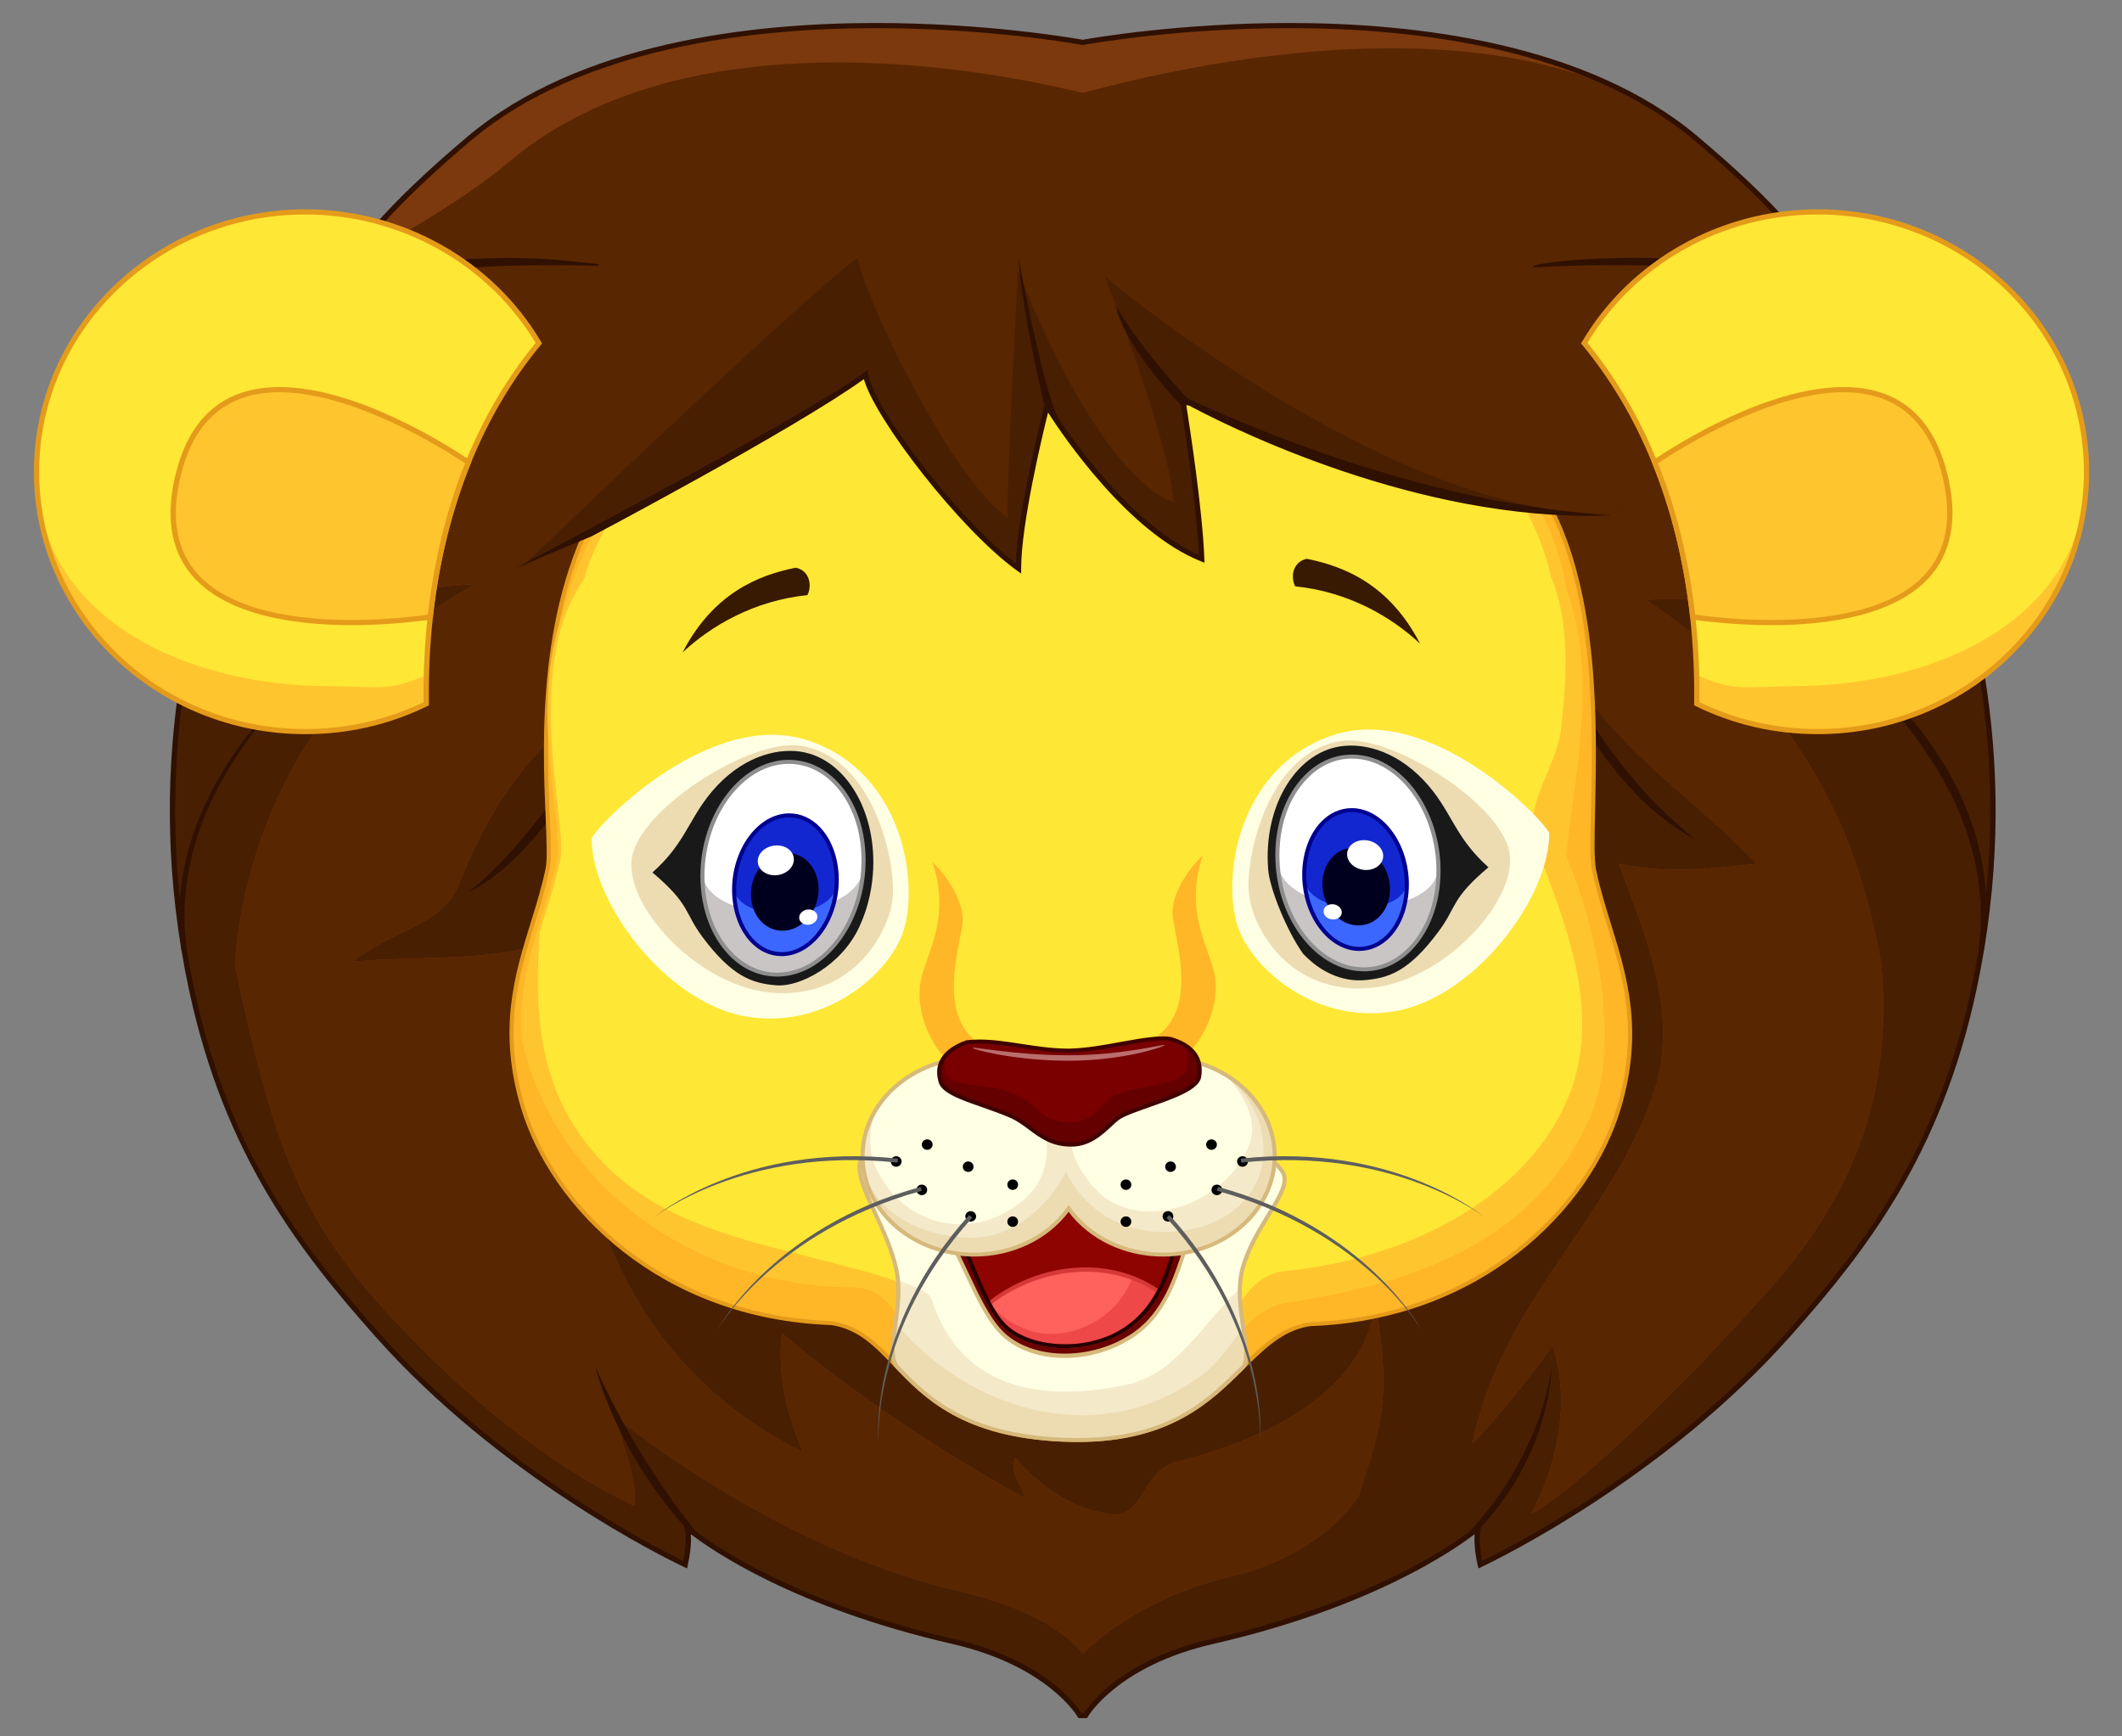 <?xml version="1.0" encoding="utf-8"?>
<!-- Generator: Adobe Illustrator 14.0.0, SVG Export Plug-In . SVG Version: 6.00 Build 43363)  -->
<!DOCTYPE svg PUBLIC "-//W3C//DTD SVG 1.1//EN" "http://www.w3.org/Graphics/SVG/1.1/DTD/svg11.dtd">
<svg version="1.1" id="Layer_1" xmlns="http://www.w3.org/2000/svg" xmlns:xlink="http://www.w3.org/1999/xlink" x="0px" y="0px"
	 width="598.145px" height="489.343px" viewBox="0 0 598.145 489.343" enable-background="new 0 0 598.145 489.343"
	 xml:space="preserve">
<rect x="0" y="0" width="598.145" height="489.343" fill="#808080" stroke="none"/>
<g>
	<g>
		<path fill="#491F02" d="M509.531,80.165l7.345,3.287c-4.343-11.783-17.206-26.233-38.818-44.464
			c-56.199-47.354-167.318-28.052-172.86-27.027c-5.55-1.024-116.662-20.326-172.868,27.027
			c-21.613,18.23-34.467,32.681-38.827,44.464l7.369-3.287c0,0-72.277,79.455-46.909,198.482
			c9.83,46.06,30.061,72.364,52.237,97.367c35.134,39.564,80.455,61.908,86.934,64.988c1.564-7.161,0.588-10.369,0.588-10.369
			s22.628,20.024,74.889,31.998c27.583,6.313,35.793,20.882,35.793,20.882h1.588c0,0,8.218-14.569,35.793-20.882
			c52.253-11.974,74.89-31.998,74.89-31.998s-0.984,3.208,0.587,10.369c6.463-3.08,51.792-25.424,86.918-64.988
			c22.192-25.003,42.431-51.308,52.237-97.367C581.8,159.62,509.531,80.165,509.531,80.165z"/>
		<path fill="#582601" d="M172.362,252.637c2.032-2.986,3.66-6.503,4.764-10.664C175.379,245.459,173.799,249.039,172.362,252.637z"
			/>
		<path fill="#7C390D" d="M463.868,169.045c26.885-1.453,52.253,2.914,79.146,7.272c-7.487-13.085-19.421-23.279-32.863-30.561
			c10.989,1.199,21.985-1.484,32.157,0.659c-11.092-44.321-32.752-66.426-32.752-66.426l7.368,3.271
			c-4.367-11.775-17.214-26.233-38.818-44.432C421.882-8.54,310.787,10.77,305.229,11.771C299.678,10.77,188.559-8.54,132.36,38.83
			c-21.613,18.198-34.475,32.656-38.827,44.432l7.376-3.271c0,0-34.785,43.733-39.906,117.439
			c15.634-21.62,46.068-31.608,72.857-32.752c-40.065,21.946-64.369,63.36-67.664,107.03c0.159,0.778,0.302,1.524,0.468,2.287
			c9.822,46.067,17.389,67.728,39.565,92.722c35.134,39.589,66.028,54.627,72.507,57.676c1.564-7.13-6.026-25.709-6.026-25.709
			s45.281,37.754,97.542,49.735c27.576,6.305,34.944,17.627,34.944,17.627s14.57-15.507,42.145-21.819
			c14.03-3.224,28.314-11.528,35.603-22.565c7.4-22.326,8.861-29.409,4.725-54.547c-2.978,26.186-32.84,39.271-56.739,45.099
			c-8.948,2.906-8.948,15.999-17.905,14.562c-10.473-1.469-19.421-7.288-26.9-16.022c-1.485,4.367,1.517,7.273,3.001,11.64
			c-23.899-13.101-47.791-29.092-68.688-46.552c-1.509,11.633,1.493,23.272,5.971,33.451
			c-59.049-28.767-77.049-98.772-54.047-156.654c-14.34,21.151-49.347,15.896-72.873,18.437
			c10.449-8.734,25.376-10.195,29.846-21.827c11.95-30.545,32.864-56.747,65.711-58.192c41.812-2.922,83.639-2.922,125.443-8.741
			c43.36-7.043,82.56,9.106,124.3,10.139c-1.199-1.873-2.334-3.795-3.343-5.764c1.009,1.969,2.144,3.891,3.343,5.764
			c1.366,0.032,2.731,0.048,4.129,0.048c-1.397,0-2.763-0.016-4.129-0.048c12.664,20.009,34.007,33.674,50.403,50.982
			c-13.442,1.453-25.376,2.914-38.826,0c7.463,20.366,16.412,40.732,10.457,62.559c-11.719,37.096-43.511,60.209-51.792,100.885
			c14.062-14.975,22.51-27.591,22.51-27.591s8.48,19.397-5.82,47.298c6.479-3.064,32.109-23.898,67.235-63.487
			c19.469-21.938,35.015-50.006,31.371-91.039C522.727,227.689,502.576,194.627,463.868,169.045z"/>
		<path fill="#582601" d="M463.868,169.045c26.885-1.453,52.253,2.914,79.146,7.272c-7.487-13.085-19.421-23.279-32.863-30.561
			c10.989,1.199,21.985-1.484,32.157,0.659c-11.092-44.321-32.752-66.426-32.752-66.426l7.368,3.271
			c-4.367-11.775-17.214-26.233-38.818-44.432C421.882-8.54,310.739,25.142,305.197,26.142c-5.55-1-105.387-27.965-161.594,19.39
			c-21.612,18.229-45.718,25.955-50.069,37.73l7.376-3.271c0,0-34.785,43.733-39.906,117.439
			c15.634-21.62,46.068-31.608,72.857-32.752c-40.065,21.946-64.369,63.36-67.664,107.03c0.159,0.778,0.302,1.524,0.468,2.287
			c9.822,46.067,17.389,67.728,39.565,92.722c35.134,39.589,66.028,54.627,72.507,57.676c1.564-7.13-6.026-25.709-6.026-25.709
			s45.281,37.754,97.542,49.735c27.576,6.305,34.944,17.627,34.944,17.627s14.57-15.507,42.145-21.819
			c14.03-3.224,28.314-11.528,35.603-22.565c7.4-22.326,8.861-29.409,4.725-54.547c-2.978,26.186-32.84,39.271-56.739,45.099
			c-8.948,2.906-8.948,15.999-17.905,14.562c-10.473-1.469-19.421-7.288-26.9-16.022c-1.485,4.367,1.517,7.273,3.001,11.64
			c-23.899-13.101-47.791-29.092-68.688-46.552c-1.509,11.633,1.493,23.272,5.971,33.451
			c-59.049-28.767-77.049-98.772-54.047-156.654c-14.34,21.151-49.347,15.896-72.873,18.437
			c10.449-8.734,25.376-10.195,29.846-21.827c11.95-30.545,32.864-56.747,65.711-58.192c41.812-2.922,83.639-2.922,125.443-8.741
			c43.36-7.043,82.56,9.106,124.3,10.139c-1.199-1.873-2.334-3.795-3.343-5.764c1.009,1.969,2.144,3.891,3.343,5.764
			c1.366,0.032,2.731,0.048,4.129,0.048c-1.397,0-2.763-0.016-4.129-0.048c12.664,20.009,34.007,33.674,50.403,50.982
			c-13.442,1.453-25.376,2.914-38.826,0c7.463,20.366,16.412,40.732,10.457,62.559c-11.719,37.096-43.511,60.209-51.792,100.885
			c14.062-14.975,22.51-27.591,22.51-27.591s8.48,19.397-5.82,47.298c6.479-3.064,32.109-23.898,67.235-63.487
			c19.469-21.938,35.015-50.006,31.371-91.039C522.727,227.689,502.576,194.627,463.868,169.045z"/>
		<path fill="#2F1001" d="M305.991,484.244h-2.017l-0.223-0.389c-0.071-0.136-8.44-14.372-35.325-20.518
			c-44.456-10.202-67.807-26.399-73.698-30.957c0.127,1.715,0.047,4.604-0.866,8.749l-0.198,0.922l-0.85-0.397
			c-5.185-2.478-51.633-25.114-87.181-65.155c-21.017-23.708-42.383-50.768-52.403-97.701
			C40.09,217.129,53.58,166.289,67.213,134.49c11.823-27.567,25.805-45.988,31.005-52.34L92.2,84.834l0.603-1.636
			c4.335-11.735,16.746-25.964,39.033-44.742c31.362-26.432,79.836-31.974,114.986-31.974c30.823,0,55.08,4.137,58.375,4.725
			c3.295-0.588,27.543-4.725,58.366-4.725c35.15,0,83.64,5.542,114.979,31.974c22.303,18.778,34.697,33.007,39.041,44.742
			l0.604,1.636l-6.026-2.684c5.208,6.352,19.191,24.772,31.013,52.34c13.625,31.799,27.131,82.639,13.99,144.308
			c-10.028,46.934-31.379,73.993-52.404,97.701c-35.547,40.041-81.996,62.678-87.18,65.155l-0.842,0.397l-0.214-0.922
			c-0.921-4.145-0.993-7.034-0.857-8.749c-5.883,4.558-29.243,20.755-73.699,30.957c-26.9,6.146-35.245,20.382-35.333,20.518
			l-0.214,0.389H305.991z M304.824,482.783h0.73c1.532-2.397,10.607-15.03,36.047-20.866c51.451-11.799,74.326-31.617,74.564-31.823
			l1.993-1.739l-0.77,2.502c0,0.016-0.834,2.874,0.405,9.067c8.146-3.971,51.975-26.234,85.823-64.377
			c21.763-24.535,42.121-50.403,52.078-97.042c13.069-61.328-0.357-111.858-13.911-143.459
			c-14.665-34.245-32.633-54.214-32.815-54.404l-2.358-2.572l8.925,3.97c-4.788-11.084-17.214-25.011-37.961-42.487
			c-31.014-26.138-79.09-31.624-114.01-31.624c-31.156,0-55.556,4.256-58.224,4.74l-0.143,0.016l-0.143-0.016
			c-2.676-0.484-27.075-4.74-58.231-4.74c-34.896,0-83.012,5.486-114.001,31.624c-20.739,17.477-33.189,31.403-37.953,42.487
			l8.909-3.97l-2.342,2.572c-0.183,0.19-18.19,20.207-32.871,54.452C55.033,166.687,41.63,217.225,54.7,278.505
			c9.941,46.639,30.291,72.507,52.062,97.042c33.872,38.143,77.676,60.423,85.839,64.377c1.215-6.193,0.405-9.052,0.397-9.084
			l-0.715-2.453l1.938,1.707c0.238,0.206,23.121,20.024,74.548,31.823C294.224,467.753,303.307,480.386,304.824,482.783z"/>
	</g>
	<g>
		<g>
			<path fill="#2F1001" d="M477.684,236.574c-33.475-18.334-47.013-67.323-47.147-67.815l1.421-0.365
				c0.151,0.477,10.775,35.745,38.175,61.447L477.684,236.574z"/>
		</g>
		<g>
			<path fill="#2F1001" d="M385.946,105.589c-24.662,0-43.559-8.702-43.836-8.846l0.651-1.302c0.42,0.19,40.795,18.771,80.399,1.032
				l0.635,1.318C410.79,103.604,397.721,105.589,385.946,105.589z"/>
		</g>
		<g>
			<path fill="#2F1001" d="M415.268,432.698l-1.104-0.969c21.644-23.248,23.304-47.655,23.359-47.894l-0.135,1.071
				C437.349,385.153,437.523,410.594,415.268,432.698z"/>
		</g>
		<g>
			<path fill="#2F1001" d="M507.951,176.365l-0.032-0.016c18.143,13.45,55.833,47.131,49.815,91.27l1.493,0.198
				C567.191,209.38,508.602,176.746,507.951,176.365z"/>
		</g>
		<g>
			<path fill="#2F1001" d="M516.502,84.071c-21.946-12.902-84.187-8.718-84.806-8.662l0.977-0.659
				c11.203-2.644,62.249-5.05,84.584,8.083L516.502,84.071z"/>
		</g>
	</g>
	<g>
		<g>
			<path fill="#2F1001" d="M131.963,251.43c25.749-11.704,48.95-65.584,49.084-66.068c0,0,1.008-4.899-1.191-0.484
				C154.592,235.931,131.963,251.43,131.963,251.43z"/>
		</g>
		<g>
			<path fill="#2F1001" d="M224.432,105.589c-11.767,0-24.82-1.985-37.818-7.797l0.611-1.318c39.62,17.738,79.995-0.857,80.4-1.032
				l0.651,1.302C267.998,96.887,249.101,105.589,224.432,105.589z"/>
		</g>
		<g>
			<path fill="#2F1001" d="M195.141,432.698c-21.938-23.565-27.305-47.449-27.361-47.703l0,0
				c0.056,0.254,9.917,23.859,28.449,46.734L195.141,432.698z"/>
		</g>
		<g>
			<path fill="#2F1001" d="M51.174,267.817c-7.964-58.438,60.646-97.852,60.646-97.852c-0.683,0.381-67.005,40.168-59.168,97.653
				L51.174,267.817z"/>
		</g>
		<g>
			<path fill="#2F1001" d="M93.899,84.071l-0.77-1.238c22.335-13.133,61.09-9.798,63.646-9.607l21.93,2.184
				C178.07,75.354,115.829,71.169,93.899,84.071z"/>
		</g>
	</g>
	<g>
		<g>
			<g>
				<path fill="#FFB627" d="M449.331,245.204c-2.287-11.06,6.122-68.37-12.958-103.401c-19.064-35.039-72.563-67.053-129.096-67.053
					c-61.979,0-112.207,24.932-136.805,64.901c-24.59,39.985-13.903,94.453-16.118,105.243
					c-4.177,20.263-15.674,37.755-7.019,67.037c8.694,29.259,39.985,59.343,87.141,60.979c20.271,3.168,19.254,30.981,65.33,32.88
					c46.083,1.882,48.537-29.314,69.403-32.563c47.155-1.627,78.446-31.712,87.117-60.994
					C465.012,282.943,453.499,265.467,449.331,245.204z"/>
				<path fill="#E59B1A" d="M303.768,406.417L303.768,406.417c-1.286,0-2.636-0.032-3.986-0.079
					c-28.6-1.168-39.303-12.354-47.917-21.343c-5.304-5.559-9.885-10.346-17.484-11.529c-48.14-1.659-79.177-32.998-87.578-61.375
					c-6.502-21.954-1.771-37.286,2.811-52.118c1.604-5.145,3.12-10.052,4.176-15.197c0.524-2.524,0.302-7.836,0.008-14.529
					c-0.889-21.121-2.548-60.439,16.182-90.889c25.106-40.796,76.446-65.179,137.29-65.179c0,0,0,0,0.008,0
					c60.383,0,111.85,34.705,129.596,67.362c14.133,25.947,13.268,63.9,12.751,86.577c-0.167,7.892-0.326,14.133,0.27,16.983
					c1.048,5.169,2.573,10.036,4.161,15.205c4.589,14.8,9.345,30.132,2.827,52.086c-8.409,28.393-39.446,59.731-87.665,61.375
					c-7.599,1.207-12.735,6.281-18.667,12.18C341.332,395.055,329.882,406.417,303.768,406.417z M307.277,75.313
					c-60.455,0-111.413,24.161-136.297,64.631c-18.563,30.156-16.912,69.261-16.022,90.254c0.301,7.034,0.524,12.14-0.032,14.808
					c-1.072,5.201-2.66,10.346-4.192,15.301c-4.542,14.673-9.242,29.838-2.827,51.45c8.305,28.028,38.945,58.962,86.593,60.598
					c8.059,1.255,12.768,6.169,18.222,11.862c8.448,8.845,18.968,19.85,47.107,21.009c1.318,0.04,2.652,0.08,3.938,0.08
					c25.614,0,36.428-10.72,45.964-20.152c6.074-6.018,11.338-11.227,19.397-12.481c47.703-1.651,78.335-32.577,86.657-60.581
					c6.399-21.629,1.715-36.794-2.827-51.467c-1.533-4.986-3.136-10.115-4.185-15.301c-0.627-2.978-0.492-8.956-0.302-17.205
					c0.508-22.582,1.366-60.359-12.616-86.054C418.253,109.718,367.208,75.313,307.277,75.313z"/>
			</g>
			<path fill="#FFC52E" d="M192.386,117.229c-9.989,5.225-28.1,32.411-33.681,55.675c-9.743,25.313,0.174,60.438-1.667,69.435
				c-3.311,16.031-11.211,30.354-10.036,50.148c8.543,40.581,48.203,70.356,93.485,70.356c12.712,0,13.871,15.753,24.272,22.518
				c21.946,14.625,51.951,19.151,71.602,3.391c9.25-6.766,15.03-19.144,25.408-21.414c38.136-5.614,71.618-18,86.625-52.88
				c9.258-22.519,0.413-56.184-6.924-73.373c2.199-21.414,9.226-50.999-0.024-75.224c-5.073-37.627-49.418-74.135-91.714-84.767
				C298.075,68.136,237.231,74.75,192.386,117.229z"/>
			<path fill="#FFE735" d="M192.386,119.745c-6.773,6.218-23.741,27.711-27.718,43.432c-17.667,24.964-4.613,68.784-6.717,78.979
				c-1.437,6.979-3.748,13.625-5.804,20.533c-1.096,16.118-1.175,32.435,6.098,48.203c18.484,37.151,56.604,38.247,92.405,49.521
				c9.242,3.366,11.553,15.769,19.644,21.374c19.635,14.649,50.808,16.896,69.292-1.127c8.091-6.733,10.394-21.375,23.105-22.486
				c34.642-3.398,70.443-21.406,80.852-52.912c6.939-22.518-2.294-45.019-10.409-66.409c-4.597-11.259,5.812-22.518,6.947-33.776
				c1.533-14.086,2.549-29.655-2.89-42.511c-7.265-32.188-39.501-67.092-97.208-80.899
				C291.874,70.145,227.838,87.025,192.386,119.745z"/>
			<g>
				<path fill="#FFB627" d="M339.037,241.044c0,0-9.854,9.337-8.369,18.056c1.469,8.758,6.066,24.438-3.962,32.538
					c-6.05,6.319,0,11.798,0,11.798c12.331-6.923,16.713-18.912,15.872-27.233C341.744,267.857,333.344,258.099,339.037,241.044z"/>
			</g>
			<g>
				<path fill="#FFB627" d="M262.837,242.974c0,0,9.853,9.345,8.36,18.079c-1.484,8.75-6.058,24.407,3.954,32.529
					c6.05,6.305,0,11.775,0,11.775c-12.314-6.908-16.689-18.897-15.872-27.234C260.114,269.803,268.514,260.028,262.837,242.974z"/>
			</g>
		</g>
		<g>
			<path fill="#EDDCB2" d="M252.706,385.043c8.56,8.924,19.191,19.611,47.1,20.747c28.933,1.167,40.66-10.664,50.545-20.445
				c3.168-3.788-2.914-17.302-0.119-27.719c3.351-12.506,14.538-22.239,11.299-27.321c-9.925-15.482-45.274,0.096-61.019,0
				c-15.006-0.079-48.116-18.238-57.39-4.431c-3.867,5.765,6.551,18.452,9.497,31.752
				C255.024,368.543,249.355,380.374,252.706,385.043z"/>
			<path fill="#F4E9C9" d="M350.232,357.626c3.351-12.506,14.538-22.239,11.299-27.321c-9.925-15.482-45.274,0.096-61.019,0
				c-15.006-0.079-48.116-18.238-57.39-4.431c-3.867,5.765,6.551,18.452,9.497,31.752c1.151,5.169,0.476,10.497-0.183,15.253
				c20.517,24.598,57.04,36.095,86.124,14.848c5.209-3.796,8.21-9.036,11.91-13.482
				C349.676,369.012,348.803,362.906,350.232,357.626z"/>
			<path fill="#FFFFE4" d="M262.877,366.892c9.234,27.869,36.396,27.567,56.032,23.082c13.22-3.677,20.263-17.095,30.577-26.829
				c0.071-1.874,0.262-3.748,0.746-5.519c3.351-12.506,14.538-22.239,11.299-27.321c-9.925-15.482-45.274,0.096-61.019,0
				c-15.006-0.079-48.116-18.238-57.39-4.431c-3.867,5.765,6.551,18.452,9.497,31.752c0.238,1.072,0.381,2.151,0.468,3.224
				C256.604,362.278,262.234,363.779,262.877,366.892z"/>
			<path fill="#D6B97B" d="M303.768,406.417L303.768,406.417c-1.286,0-2.636-0.032-3.986-0.079
				c-28.592-1.168-39.517-12.577-47.505-20.914c-1.85-2.589-1.23-6.876-0.524-11.839c0.707-4.914,1.485-10.504,0.302-15.848
				c-1.199-5.407-3.684-10.79-5.875-15.539c-3.216-6.971-5.987-12.957-3.533-16.634c2.445-3.66,6.598-5.446,12.68-5.446
				c7.511,0,16.682,2.699,25.535,5.304c7.551,2.199,14.665,4.295,19.651,4.319h0.127c4.796,0,11.505-1.453,18.604-3.018
				c8.289-1.802,17.714-3.858,25.622-3.858c8.464,0,14.062,2.357,17.15,7.153c1.977,3.073-0.683,7.377-4.018,12.815
				c-2.66,4.391-5.708,9.354-7.209,14.942c-1.413,5.305-0.516,11.387,0.286,16.722c0.778,5.146,1.405,9.203-0.286,11.203
				l-0.238,0.246C341.332,395.055,329.85,406.417,303.768,406.417z M255.326,321.277c-5.653,0-9.48,1.588-11.711,4.914
				c-2.12,3.145,0.548,8.894,3.612,15.555c2.215,4.804,4.725,10.234,5.963,15.761c1.231,5.558,0.413,11.228-0.293,16.214
				c-0.683,4.739-1.271,8.813,0.293,11.004c8.21,8.575,18.516,19.342,46.639,20.501c1.318,0.04,2.652,0.08,3.938,0.08
				c25.614,0,36.404-10.72,45.94-20.152l0.222-0.214c1.326-1.564,0.723-5.613,0.016-10.29c-0.786-5.185-1.755-11.648-0.27-17.174
				c1.532-5.733,4.613-10.783,7.329-15.205c3.144-5.122,5.622-9.179,4.033-11.664c-2.858-4.454-8.13-6.606-16.173-6.606
				c-7.773,0-17.126,2.033-25.353,3.827c-7.193,1.572-13.95,3.033-18.873,3.033h-0.135c-5.146-0.023-12.363-2.128-19.969-4.367
				C271.746,323.921,262.663,321.277,255.326,321.277z"/>
		</g>
		<g>
			<g>
				<g>
					<g>
						<g>
							<path fill="#6B0200" d="M260.384,338.943c9.56,9.473,13.672,27.877,21.565,36.317c7.884,8.44,25.272,9.575,37.889,0.754
								c15.61-10.925,13.069-35.563,23.756-40.343C334.654,331.925,270.761,331.297,260.384,338.943z"/>
						</g>
					</g>
				</g>
				<g>
					<g>
						<g>
							<path fill="#D6B97B" d="M320.132,376.476h-0.016c-12.37,8.654-30.029,8.297-38.564-0.834
								c-3.724-4.01-6.583-10.084-9.607-16.539c-3.398-7.265-6.908-14.768-11.934-19.746l-0.484-0.461l0.683-0.523
								c6.852-4.78,32.038-5.717,42.558-5.892c18.945-0.317,36.579,0.825,41.025,2.668l1.199,0.492l-1.175,0.531
								c-0.484,0.215-0.945,0.469-1.389,0.786c-3.803,2.668-5.646,8.409-7.813,15.055
								C331.819,360.699,328.627,370.505,320.132,376.476z M261.249,339.039c4.907,5.104,8.337,12.465,11.664,19.587
								c2.985,6.345,5.82,12.379,9.424,16.237c8.02,8.583,25.416,8.909,37.183,0.684l0.317,0.444l-0.317-0.444
								c8.218-5.733,11.33-15.372,14.069-23.868c2.271-7.034,4.256-13.141,8.599-15.863
								C330.533,332.766,272.85,331.933,261.249,339.039z"/>
						</g>
					</g>
				</g>
			</g>
			<g>
				<g>
					<g>
						<g>
							<path fill="#8E0400" d="M264.489,340.5c8.488,8.353,11.346,25.336,18.341,32.831c6.987,7.472,24.439,8.623,35.42,0.532
								c15.269-11.211,11.394-32.45,19.953-36.285C330.287,334.282,273.683,333.703,264.489,340.5z"/>
						</g>
					</g>
				</g>
				<g>
					<g>
						<g>
							<g>
								<g>
									<path fill="#EF4848" d="M278.836,367.416c1.207,2.271,2.517,4.304,3.994,5.915c6.987,7.472,24.439,8.623,35.42,0.532
										c3.819-2.779,6.431-6.209,8.353-9.83C310.747,353.172,290.396,358.007,278.836,367.416z"/>
								</g>
							</g>
						</g>
						<g>
							<g>
								<g>
									<path fill="#FF615C" d="M319.147,360.159c-14.323-5.415-30.426-0.747-40.248,7.201c2.93,3.454,6.344,6.042,11.211,7.599
										C300.877,378.588,314.844,372.005,319.147,360.159z"/>
								</g>
							</g>
						</g>
						<g>
							<g>
								<g>
									<path fill="#D63838" d="M318.083,374.688L318.083,374.688c-10.6,7.416-28.25,6.939-35.642-0.968
										c-1.39-1.478-2.676-3.398-4.073-6.035l-0.23-0.412l0.365-0.294c11.728-9.568,32.149-14.546,48.402-3.414l0.413,0.293
										l-0.246,0.43c-2.208,4.191-4.986,7.471-8.496,10.035C318.409,374.475,318.234,374.586,318.083,374.688z M279.543,367.559
										c1.27,2.318,2.438,4.05,3.684,5.367c6.352,6.797,23.034,8.694,34.253,0.834c0.206-0.111,0.302-0.214,0.468-0.357
										c3.239-2.382,5.844-5.391,7.924-9.179c-14.688-9.773-33.308-5.859-44.503,1.978
										C280.734,366.638,280.13,367.091,279.543,367.559z"/>
								</g>
							</g>
						</g>
					</g>
				</g>
				<g>
					<g>
						<g>
							<path fill="#260000" d="M318.083,374.688c-10.6,7.416-28.25,6.939-35.642-0.968c-3.327-3.589-5.709-9.147-8.218-15.055
								c-2.787-6.574-5.677-13.402-10.116-17.785l-0.468-0.453l0.667-0.484c10.02-7.019,66.116-6.217,74.095-2.882l1.215,0.5
								l-1.199,0.54c-0.318,0.135-0.643,0.317-0.961,0.524c-2.827,1.984-4.049,6.598-5.494,11.909
								c-2.081,7.766-4.677,17.405-13.387,23.788C318.409,374.475,318.234,374.586,318.083,374.688z M265.346,340.579
								c4.312,4.541,7.146,11.163,9.869,17.627c2.47,5.812,4.812,11.306,8.012,14.72c6.431,6.9,23.534,8.719,34.721,0.477
								c8.393-6.161,10.917-15.578,12.966-23.137c1.493-5.558,2.779-10.338,5.939-12.545
								C325.594,334.616,275.215,334.783,265.346,340.579z"/>
						</g>
					</g>
				</g>
			</g>
		</g>
		<g>
			<path fill="#FFFFE4" d="M254.135,263.832c5.392-13.388,1.009-46.14-26.416-55.159c-27.44-8.988-58.922,23.352-60.947,27.591
				c-0.04,18.278,20.811,45.861,42.741,50.086C231.466,290.542,249.379,275.639,254.135,263.832z"/>
		</g>
		<path fill="#EDDCB2" d="M225.273,210.134c-13.363-1.795-42.892,16.428-46.862,30.243c-3.93,13.8,18.445,38.39,40.264,39.509
			c21.843,1.112,31.935-16.936,32.951-26.773C252.634,243.283,246.394,213,225.273,210.134z"/>
		<g>
			<g>
				<g>
					<path fill="#381901" d="M224.289,160.009c-10.536,2.104-23.24,7.178-31.902,23.892c7.932-7.439,20.064-14.626,35.213-16.174
						C229.037,164.797,228.044,160.716,224.289,160.009z"/>
				</g>
			</g>
		</g>
		<g>
			<path fill="#191919" d="M242.225,261.211c2.017-4.319,3.367-9.289,3.803-14.641c1.461-18.23-8.257-33.84-21.716-34.872
				c-7.67-0.604-17.373,3.017-25.05,13.156c-5.407,7.146-6.781,13.427-15.356,21.049c10.743,9.075,8.869,11.147,14.125,18.206
				c8.329,11.132,13.99,13.077,20.914,13.602C225.345,278.234,237.231,272.129,242.225,261.211z"/>
		</g>
		<g>
			<g>
				<g>
					<g>
						<g>
							<g>
								<g>
									<g>
										<g>
											<g>
												<g>
													<g>
														<g>
															<g>
																<g>
																	<path fill="#C9C5C5" d="M243.384,244.252c-0.714,16.547-11.434,30.172-23.955,30.426
																		c-12.529,0.277-22.089-12.935-21.398-29.513c0.73-16.555,11.441-30.18,23.971-30.45
																		C234.523,214.461,244.107,227.673,243.384,244.252z"/>
																</g>
															</g>
															<g>
																<g>
																	<g>
																		<g>
																			<g>
																				<g>
																					<g>
																						<g>
																							<g>
																								<g>
																									<g>
																										<g>
																											<path fill="#FFFFFF" d="M243.384,244.252c-0.714,16.547-46.043,17.491-45.353,0.913
																												c0.73-16.555,11.441-30.18,23.971-30.45C234.523,214.461,244.107,227.673,243.384,244.252z"/>
																										</g>
																									</g>
																								</g>
																							</g>
																						</g>
																					</g>
																				</g>
																			</g>
																		</g>
																	</g>
																</g>
															</g>
															<g>
																<g>
																	<path fill="#8E8E8E" d="M219.064,275.241c-4.979,0-9.615-2.024-13.411-5.867
																		c-5.614-5.717-8.599-14.546-8.186-24.217c0.73-16.849,11.727-30.736,24.526-30.998h0.365
																		c4.986,0,9.615,2.033,13.403,5.876c5.637,5.7,8.615,14.546,8.194,24.217
																		c-0.723,16.816-11.704,30.728-24.511,30.989H219.064z M222.359,215.287h-0.341
																		c-12.204,0.254-22.7,13.681-23.399,29.901c-0.405,9.361,2.477,17.896,7.884,23.392
																		c3.557,3.62,7.908,5.558,12.561,5.558h0.349c12.204-0.271,22.7-13.681,23.391-29.918
																		c0.405-9.377-2.454-17.92-7.869-23.398C231.371,217.2,227.02,215.287,222.359,215.287z"/>
																</g>
															</g>
														</g>
													</g>
												</g>
											</g>
										</g>
									</g>
								</g>
							</g>
						</g>
					</g>
				</g>
			</g>
			<g>
				<g>
					<g>
						<g>
							<g>
								<g>
									<g>
										<g>
											<g>
												<g>
													<g>
														<g>
															<g>
																<g>
																	<path fill="#3B67FF" d="M235.833,249.079c-0.46,10.814-7.305,19.691-15.284,19.857
																		c-7.972,0.136-14.046-8.472-13.609-19.27c0.484-10.807,7.313-19.691,15.292-19.858
																		C230.22,229.643,236.302,238.281,235.833,249.079z"/>
																</g>
															</g>
															<g>
																<g>
																	<g>
																		<g>
																			<g>
																				<g>
																					<g>
																						<g>
																							<g>
																								<g>
																									<g>
																										<g>
																											<path fill="#1327D0" d="M235.833,249.079c-0.46,10.814-29.33,11.386-28.894,0.588
																												c0.484-10.807,7.313-19.691,15.292-19.858C230.22,229.643,236.302,238.281,235.833,249.079z"/>
																										</g>
																									</g>
																								</g>
																							</g>
																						</g>
																					</g>
																				</g>
																			</g>
																		</g>
																	</g>
																</g>
															</g>
															<g>
																<g>
																	<path fill="#00008F" d="M220.334,269.477c-3.168,0-6.129-1.286-8.559-3.771c-3.645-3.7-5.661-9.694-5.399-16.07
																		c0.484-11.052,7.583-20.215,15.856-20.39h0.23c3.16,0,6.138,1.294,8.567,3.771
																		c3.637,3.716,5.653,9.727,5.383,16.086c-0.468,11.076-7.591,20.208-15.856,20.374H220.334z M222.462,230.373
																		h-0.214c-7.662,0.158-14.276,8.821-14.712,19.325c-0.27,6.051,1.636,11.768,5.065,15.229
																		c2.199,2.238,4.875,3.43,7.733,3.43h0.199c7.662-0.167,14.26-8.829,14.729-19.31
																		c0.254-6.051-1.644-11.752-5.074-15.245C227.997,231.563,225.321,230.373,222.462,230.373z"/>
																</g>
															</g>
														</g>
													</g>
												</g>
											</g>
										</g>
									</g>
								</g>
							</g>
						</g>
					</g>
				</g>
			</g>
			<g>
				<g>
					<g>
						<g>
							<g>
								<g>
									<g>
										<g>
											<g>
												<g>
													<g>
														<g>
															<g>
																<path fill="#00001E" d="M230.728,251.144c-0.27,6.066-4.74,11.061-10.004,11.172
																	c-5.248,0.119-9.306-4.717-9.036-10.759c0.262-6.098,4.725-11.068,9.997-11.18
																	C226.925,240.266,230.982,245.094,230.728,251.144z"/>
															</g>
														</g>
													</g>
												</g>
											</g>
										</g>
									</g>
								</g>
							</g>
						</g>
					</g>
				</g>
			</g>
			<g>
				<g>
					<g>
						<g>
							<g>
								<g>
									<g>
										<g>
											<g>
												<g>
													<g>
														<g>
															<g>
																<path fill="#FFFFFF" d="M223.772,242.378c-0.103,2.326-2.445,4.24-5.272,4.312
																	c-2.803,0.056-4.994-1.787-4.899-4.105s2.454-4.256,5.28-4.303C221.685,238.218,223.868,240.044,223.772,242.378z"
																	/>
															</g>
														</g>
													</g>
												</g>
											</g>
										</g>
									</g>
								</g>
							</g>
						</g>
					</g>
				</g>
			</g>
			<g>
				<g>
					<g>
						<g>
							<g>
								<g>
									<g>
										<g>
											<g>
												<g>
													<g>
														<g>
															<g>
																<path fill="#FFFFFF" d="M230.402,258.448c-0.04,1.175-1.247,2.16-2.66,2.199c-1.421,0.024-2.525-0.929-2.469-2.12
																	c0.047-1.183,1.23-2.159,2.644-2.207C229.338,256.305,230.458,257.257,230.402,258.448z"/>
															</g>
														</g>
													</g>
												</g>
											</g>
										</g>
									</g>
								</g>
							</g>
						</g>
					</g>
				</g>
			</g>
		</g>
		<g>
			<path fill="#FFFFE4" d="M349.351,262.354c-5.383-13.387-1.008-46.146,26.432-55.166c27.424-9.004,58.914,23.351,60.931,27.583
				c0.032,18.285-20.787,45.854-42.741,50.085C372.027,289.08,354.123,274.178,349.351,262.354z"/>
		</g>
		<path fill="#EDDCB2" d="M378.363,208.815c13.363-1.802,42.907,16.412,46.846,30.235c3.946,13.792-18.429,38.405-40.248,39.501
			c-21.843,1.112-31.935-16.936-32.935-26.757C350.986,241.973,357.251,211.666,378.363,208.815z"/>
		<g>
			<path fill="#191919" d="M357.473,245.102c-1.485-18.238,8.242-33.872,21.708-34.904c7.662-0.611,17.349,3.033,25.058,13.188
				c5.391,7.13,6.773,13.41,15.324,21.049c-10.727,9.043-8.837,11.14-14.117,18.174c-8.313,11.164-13.982,13.102-20.914,13.642
				c-6.376,0.492-12.458-2.391-17.246-7.479C362.69,262.315,357.894,250.444,357.473,245.102z"/>
		</g>
		<g>
			<g>
				<g>
					<g>
						<g>
							<g>
								<g>
									<g>
										<g>
											<g>
												<g>
													<g>
														<g>
															<g>
																<g>
																	<path fill="#C9C5C5" d="M360.102,242.767c0.722,16.531,11.433,30.18,23.955,30.426
																		c12.521,0.271,22.104-12.949,21.39-29.513c-0.714-16.547-11.441-30.172-23.971-30.449
																		C368.962,212.984,359.395,226.188,360.102,242.767z"/>
																</g>
															</g>
															<g>
																<g>
																	<g>
																		<g>
																			<g>
																				<g>
																					<g>
																						<g>
																							<g>
																								<g>
																									<g>
																										<g>
																											<path fill="#FFFFFF" d="M360.102,242.767c0.722,16.531,46.059,17.477,45.345,0.913
																												c-0.714-16.547-11.441-30.172-23.971-30.449C368.962,212.984,359.395,226.188,360.102,242.767z"/>
																										</g>
																									</g>
																								</g>
																							</g>
																						</g>
																					</g>
																				</g>
																			</g>
																		</g>
																	</g>
																</g>
															</g>
															<g>
																<g>
																	<path fill="#8E8E8E" d="M384.056,273.749c-12.799-0.23-23.804-14.149-24.526-30.966
																		c-0.437-9.663,2.572-18.492,8.186-24.209c3.795-3.867,8.416-5.892,13.402-5.892h0.381
																		c12.783,0.254,23.78,14.148,24.526,30.981c0.413,9.671-2.581,18.5-8.21,24.217
																		c-3.779,3.843-8.408,5.892-13.379,5.892L384.056,273.749z M368.565,219.353
																		c-5.423,5.479-8.281,14.006-7.893,23.375c0.699,16.237,11.204,29.663,23.407,29.917h0.357
																		c4.645,0,9.004-1.921,12.545-5.542c5.431-5.51,8.281-14.021,7.884-23.375
																		c-0.699-16.245-11.188-29.672-23.407-29.918l-0.342-0.016C376.465,213.794,372.13,215.699,368.565,219.353z"/>
																</g>
															</g>
														</g>
													</g>
												</g>
											</g>
										</g>
									</g>
								</g>
							</g>
						</g>
					</g>
				</g>
			</g>
			<g>
				<g>
					<g>
						<g>
							<g>
								<g>
									<g>
										<g>
											<g>
												<g>
													<g>
														<g>
															<g>
																<g>
																	<path fill="#3B67FF" d="M367.66,247.587c0.46,10.806,7.289,19.706,15.261,19.865
																		c7.987,0.159,14.069-8.487,13.609-19.271c-0.469-10.79-7.305-19.683-15.269-19.842
																		C373.258,228.173,367.176,236.796,367.66,247.587z"/>
																</g>
															</g>
															<g>
																<g>
																	<g>
																		<g>
																			<g>
																				<g>
																					<g>
																						<g>
																							<g>
																								<g>
																									<g>
																										<g>
																											<path fill="#1327D0" d="M367.66,247.587c0.46,10.806,29.33,11.378,28.87,0.595
																												c-0.469-10.79-7.305-19.683-15.269-19.842C373.258,228.173,367.176,236.796,367.66,247.587z"/>
																										</g>
																									</g>
																								</g>
																							</g>
																						</g>
																					</g>
																				</g>
																			</g>
																		</g>
																	</g>
																</g>
															</g>
															<g>
																<g>
																	<path fill="#00008F" d="M382.921,268.008c-8.266-0.167-15.38-9.321-15.833-20.39
																		c-0.278-6.352,1.739-12.378,5.391-16.07c2.406-2.47,5.375-3.779,8.543-3.779h0.238
																		c8.281,0.175,15.38,9.321,15.848,20.39c0.262,6.359-1.731,12.362-5.383,16.086
																		c-2.43,2.454-5.407,3.764-8.583,3.764H382.921z M373.29,232.326c-3.414,3.478-5.32,9.179-5.058,15.244
																		c0.444,10.497,7.059,19.159,14.712,19.294l0.199,0.024c2.851,0,5.518-1.184,7.757-3.438
																		c3.438-3.485,5.312-9.179,5.058-15.236c-0.46-10.489-7.051-19.175-14.721-19.334h-0.214
																		C378.188,228.88,375.497,230.079,373.29,232.326z"/>
																</g>
															</g>
														</g>
													</g>
												</g>
											</g>
										</g>
									</g>
								</g>
							</g>
						</g>
					</g>
				</g>
			</g>
			<g>
				<g>
					<g>
						<g>
							<g>
								<g>
									<g>
										<g>
											<g>
												<g>
													<g>
														<g>
															<g>
																<path fill="#00001E" d="M372.766,249.667c0.254,6.05,4.724,11.068,9.98,11.163
																	c5.272,0.119,9.321-4.716,9.051-10.767c-0.27-6.065-4.74-11.068-9.988-11.163
																	C376.561,238.789,372.503,243.608,372.766,249.667z"/>
															</g>
														</g>
													</g>
												</g>
											</g>
										</g>
									</g>
								</g>
							</g>
						</g>
					</g>
				</g>
			</g>
			<g>
				<g>
					<g>
						<g>
							<g>
								<g>
									<g>
										<g>
											<g>
												<g>
													<g>
														<g>
															<g>
																<path fill="#FFFFFF" d="M379.721,240.885c0.08,2.319,2.446,4.272,5.264,4.319c2.803,0.063,4.995-1.794,4.907-4.12
																	c-0.119-2.295-2.478-4.24-5.296-4.288C381.809,236.732,379.618,238.559,379.721,240.885z"/>
															</g>
														</g>
													</g>
												</g>
											</g>
										</g>
									</g>
								</g>
							</g>
						</g>
					</g>
				</g>
			</g>
			<g>
				<g>
					<g>
						<g>
							<g>
								<g>
									<g>
										<g>
											<g>
												<g>
													<g>
														<g>
															<g>
																<path fill="#FFFFFF" d="M373.099,256.956c0.032,1.19,1.238,2.167,2.644,2.199c1.437,0.031,2.541-0.921,2.477-2.104
																	c-0.047-1.19-1.247-2.176-2.652-2.207C374.139,254.819,373.02,255.749,373.099,256.956z"/>
															</g>
														</g>
													</g>
												</g>
											</g>
										</g>
									</g>
								</g>
							</g>
						</g>
					</g>
				</g>
			</g>
		</g>
		<g>
			<path fill="#EDDCB2" d="M327.849,298.164c-11.211,0-21.064,5.185-26.63,12.989c-5.558-7.805-15.419-12.989-26.638-12.989
				c-17.373,0-31.458,12.402-31.458,27.71c0,15.309,14.085,27.711,31.458,27.711c11.219,0,21.08-5.177,26.638-12.975
				c5.566,7.798,15.419,12.975,26.63,12.975c17.381,0,31.45-12.402,31.45-27.711C359.299,310.566,345.23,298.164,327.849,298.164z"
				/>
			<path fill="#F4E9C9" d="M327.849,298.164c-11.211,0-21.064,5.185-26.63,12.989c-5.558-7.805-15.419-12.989-26.638-12.989
				c-17.373,0-31.458,12.402-31.458,27.71c0,12.664,13.578,22.979,30.934,22.979c11.227,0,21.065-8.353,26.456-18.548
				c5.32,11.053,15.975,16.92,27.202,16.92c17.356,0,27.647-9.829,28.361-21.351C357.021,310.598,345.23,298.164,327.849,298.164z"
				/>
			<path fill="#FFFFE4" d="M305.967,331.639c11.545,18.008,39.263,9.02,46.21-8.996c2.478-7.305-1.62-14.006-6.677-19.73
				c-5.034-2.993-11.116-4.748-17.651-4.748c-10.711,0-20.183,4.732-25.86,11.974C300.409,317.839,301.544,325.874,305.967,331.639z
				"/>
			<path fill="#FFFFE4" d="M248.212,331.639c6.932,12.386,23.105,18.008,36.976,9.02c16.467-10.028,9.98-29.918-1.445-41.287
				c-2.89-0.778-5.971-1.207-9.163-1.207c-12.108,0-22.629,6.019-27.854,14.879C244.607,319.292,244.663,326.12,248.212,331.639z"/>
			<path fill="#D6B97B" d="M327.849,354.156c-10.767,0-20.66-4.7-26.63-12.593c-5.971,7.893-15.856,12.593-26.638,12.593
				c-17.667,0-32.022-12.688-32.022-28.282s14.355-28.282,32.022-28.282c10.782,0,20.667,4.685,26.638,12.593
				c5.971-7.908,15.864-12.593,26.63-12.593c17.674,0,32.038,12.688,32.038,28.282S345.523,354.156,327.849,354.156z
				 M301.219,339.61l0.477,0.667c5.693,7.987,15.475,12.768,26.154,12.768c17.031,0,30.878-12.212,30.878-27.171
				c0-14.975-13.847-27.154-30.878-27.154c-10.679,0-20.461,4.764-26.154,12.751l-0.477,0.667l-0.468-0.667
				c-5.693-7.987-15.491-12.751-26.17-12.751c-17.023,0-30.871,12.18-30.871,27.154c0,14.959,13.847,27.171,30.871,27.171
				c10.679,0,20.477-4.78,26.17-12.768L301.219,339.61z"/>
		</g>
		<g>
			<g>
				<g>
					<path fill="#640000" d="M337.98,303.563c1.366-7.654-5.605-10.005-7.765-10.664c-5.518-1.326-18.492,3.01-28.671,3.208
						c-10.203,0.119-19.953-3.374-29.013-2.351c-2.16,0.738-9.433,3.669-7.439,10.886c0.841,4.177,11.894,6.384,19.754,9.846
						c6.122,2.652,8.861,8.099,17.126,8.099c6.9,0,10.592-5.907,13.521-7.71C320.584,311.797,337.187,308.422,337.98,303.563z"/>
				</g>
				<g>
					<path fill="#7A0000" d="M334.566,301.117c1.342-7.653-2.191-7.559-4.351-8.218c-5.518-1.326-18.492,3.01-28.671,3.208
						c-10.203,0.119-19.953-3.374-29.013-2.351c-2.16,0.738-7.956,1.485-5.971,8.71c0.85,4.192,11.91,2.51,19.778,5.972
						c6.114,2.659,6.868,7.868,15.11,7.868c6.916,0,9.115-5.392,12.045-7.17C318.552,306.056,333.765,305.992,334.566,301.117z"/>
				</g>
				<g>
					<path fill="#BA6E6E" d="M328.286,294.56c0,0.429-11.719,4.406-26.98,4.406c-15.252,0-27.131-3.184-27.131-3.629
						c0-0.421,11.878,2.089,27.131,2.089C316.567,297.426,328.286,294.122,328.286,294.56z"/>
				</g>
				<g>
					<path fill="#3F0000" d="M301.973,323.167c-5.526,0-8.718-2.391-11.831-4.709c-1.66-1.254-3.414-2.54-5.526-3.47
						c-2.334-1.008-4.955-1.938-7.479-2.826c-6.424-2.224-11.974-4.145-12.617-7.4c-2.001-7.313,4.788-10.504,7.821-11.536
						l0.119-0.032c1.159-0.111,2.358-0.206,3.628-0.206c3.891,0,7.813,0.619,11.958,1.254c4.208,0.636,8.575,1.303,12.982,1.303
						h0.492c4.637-0.096,9.75-1.024,14.713-1.938c5.82-1.048,11.227-1.969,14.117-1.255c8.003,2.438,8.876,7.512,8.209,11.291
						c-0.595,3.509-7.686,5.994-14.546,8.4c-3.334,1.183-6.502,2.278-8.218,3.311c-0.762,0.484-1.588,1.247-2.557,2.168
						C310.675,319.903,307.189,323.167,301.973,323.167z M272.659,294.313c-2.747,0.945-8.766,3.788-7.011,10.195
						c0.532,2.644,6.296,4.661,11.878,6.614c2.565,0.889,5.209,1.81,7.567,2.842c2.231,0.985,4.034,2.319,5.772,3.598
						c3.073,2.302,5.979,4.47,11.108,4.47c4.748,0,7.916-2.945,10.457-5.328c1.024-0.952,1.905-1.771,2.755-2.286
						c1.818-1.12,5.042-2.255,8.456-3.438c5.923-2.096,13.299-4.668,13.768-7.526c0.873-4.884-1.612-8.258-7.376-10.005
						c-0.611-0.158-1.413-0.23-2.374-0.23c-2.93,0-6.955,0.739-11.219,1.493c-4.764,0.873-10.163,1.858-14.887,1.945h-0.524
						c-4.486,0-8.901-0.651-13.165-1.318c-4.089-0.604-7.956-1.19-11.775-1.19C274.882,294.146,273.754,294.178,272.659,294.313z"/>
				</g>
			</g>
		</g>
		<g>
			<g>
				<g>
					<path fill="#381901" d="M368.375,157.5c10.544,2.12,23.249,7.178,31.919,23.931c-7.948-7.455-20.064-14.641-35.229-16.182
						C363.626,162.304,364.635,158.215,368.375,157.5z"/>
				</g>
			</g>
		</g>
		<g>
			<g>
				<path d="M254.135,327.351c0,0.826-0.683,1.493-1.516,1.493c-0.842,0-1.524-0.667-1.524-1.493c0-0.81,0.683-1.477,1.524-1.477
					C253.452,325.874,254.135,326.541,254.135,327.351z"/>
			</g>
			<g>
				<path d="M261.353,335.37c0,0.811-0.667,1.478-1.517,1.478c-0.834,0-1.524-0.667-1.524-1.478c0-0.825,0.69-1.492,1.524-1.492
					C260.686,333.878,261.353,334.545,261.353,335.37z"/>
			</g>
			<g>
				<path d="M262.877,322.587c0,0.826-0.683,1.485-1.524,1.485c-0.85,0-1.517-0.659-1.517-1.485c0-0.81,0.667-1.461,1.517-1.461
					C262.194,321.126,262.877,321.777,262.877,322.587z"/>
			</g>
			<g>
				<path d="M274.421,328.844c0,0.81-0.675,1.461-1.524,1.461c-0.826,0-1.508-0.651-1.508-1.461c0-0.834,0.683-1.493,1.508-1.493
					C273.747,327.351,274.421,328.01,274.421,328.844z"/>
			</g>
			<g>
				<path d="M286.975,333.878c0,0.842-0.667,1.492-1.517,1.492c-0.826,0-1.509-0.65-1.509-1.492c0-0.811,0.683-1.453,1.509-1.453
					C286.308,332.425,286.975,333.067,286.975,333.878z"/>
			</g>
			<g>
				<path d="M286.975,344.295c0,0.825-0.667,1.501-1.517,1.501c-0.826,0-1.509-0.676-1.509-1.501c0-0.818,0.683-1.461,1.509-1.461
					C286.308,342.834,286.975,343.477,286.975,344.295z"/>
			</g>
			<g>
				<path d="M275.144,342.834c0,0.802-0.691,1.461-1.524,1.461c-0.818,0-1.509-0.659-1.509-1.461c0-0.842,0.691-1.477,1.509-1.477
					C274.453,341.357,275.144,341.992,275.144,342.834z"/>
			</g>
			<g>
				<g>
					<path fill="#5E5E5E" d="M273.191,342.437l0.865,0.763c-28.663,31.728-26.448,63.424-26.416,63.75
						C247.64,406.949,244.202,374.562,273.191,342.437z"/>
				</g>
			</g>
			<g>
				<g>
					<path fill="#5E5E5E" d="M259.526,334.521l0.31,1.088c-41.788,11.402-57.62,39.168-57.771,39.438
						C202.065,375.046,217.278,346.073,259.526,334.521z"/>
				</g>
			</g>
			<g>
				<g>
					<path fill="#5E5E5E" d="M253.126,326.557l-0.127,1.12c-43.146-4.677-68.498,15.284-68.76,15.49
						C184.24,343.167,209.513,321.825,253.126,326.557z"/>
				</g>
			</g>
			<g>
				<path d="M348.708,327.351c0,0.826,0.683,1.493,1.524,1.493s1.532-0.667,1.532-1.493c0-0.81-0.69-1.477-1.532-1.477
					S348.708,326.541,348.708,327.351z"/>
			</g>
			<g>
				<path d="M341.49,335.37c0,0.811,0.683,1.478,1.524,1.478s1.517-0.667,1.517-1.478c0-0.825-0.675-1.492-1.517-1.492
					S341.49,334.545,341.49,335.37z"/>
			</g>
			<g>
				<path d="M339.981,322.587c0,0.826,0.675,1.485,1.509,1.485c0.841,0,1.524-0.659,1.524-1.485c0-0.81-0.683-1.461-1.524-1.461
					C340.656,321.126,339.981,321.777,339.981,322.587z"/>
			</g>
			<g>
				<path d="M328.445,328.844c0,0.81,0.651,1.461,1.509,1.461c0.833,0,1.508-0.651,1.508-1.461c0-0.834-0.675-1.493-1.508-1.493
					C329.096,327.351,328.445,328.01,328.445,328.844z"/>
			</g>
			<g>
				<path d="M327.714,342.834c0,0.802,0.675,1.461,1.509,1.461c0.833,0,1.516-0.659,1.516-1.461c0-0.842-0.683-1.477-1.516-1.477
					C328.389,341.357,327.714,341.992,327.714,342.834z"/>
			</g>
			<g>
				<g>
					<path fill="#5E5E5E" d="M329.652,342.437l-0.866,0.763c28.687,31.728,26.464,63.424,26.408,63.75
						C355.194,406.949,358.648,374.562,329.652,342.437z"/>
				</g>
			</g>
			<g>
				<g>
					<path fill="#5E5E5E" d="M343.316,334.521l-0.302,1.088c41.788,11.402,57.604,39.168,57.787,39.438
						C400.801,375.046,385.588,346.073,343.316,334.521z"/>
				</g>
			</g>
			<g>
				<g>
					<path fill="#5E5E5E" d="M349.732,326.557l0.119,1.12c43.138-4.677,68.482,15.284,68.736,15.49
						C418.587,343.167,393.33,321.825,349.732,326.557z"/>
				</g>
			</g>
			<g>
				<path d="M315.868,333.878c0,0.842,0.683,1.492,1.516,1.492c0.85,0,1.509-0.65,1.509-1.492c0-0.811-0.659-1.453-1.509-1.453
					C316.551,332.425,315.868,333.067,315.868,333.878z"/>
			</g>
			<g>
				<path d="M315.868,344.295c0,0.825,0.683,1.501,1.516,1.501c0.85,0,1.509-0.676,1.509-1.501c0-0.818-0.659-1.461-1.509-1.461
					C316.551,342.834,315.868,343.477,315.868,344.295z"/>
			</g>
		</g>
	</g>
	<g>
		<path fill="#491F02" d="M146.882,160.009c0,0,79.002-40.851,97.113-54.42c1.517,9.702,26.218,42.415,43.09,54.627
			c0-14.753,8.051-45.798,8.051-45.798s20.731,33.936,43.598,43.082c-0.572-15.928-5.391-45.035-5.391-45.035
			s60.574,34.745,121.132,32.037c20.683-0.929-57.342-105.752-57.342-105.752l-204.747,5.828L146.882,160.009z"/>
		<path fill="#582601" d="M146.882,160.009c0,0,76.724-73.762,94.827-87.339c1.517,9.687,25.36,61.058,42.24,73.262
			c0-14.761,3.025-69.657,3.025-69.657s20.898,56.151,43.765,65.298c-0.587-15.928-19.214-63.52-19.214-63.52
			s82.393,69.157,142.951,66.449c20.683-0.929-48.418-109.864-48.418-109.864H178.706L146.882,160.009z"/>
		<path fill="#2F1001" d="M454.102,145.257c-0.635-0.421-48.656-0.271-120.361-33.411l-1.381-0.778l0.262,1.524
			c0.024,0.294,4.574,27.861,5.32,43.797c-21.962-9.56-41.979-42.019-42.161-42.336l-0.937-1.524l-0.437,1.715
			c-0.087,0.286-7.559,29.346-8.043,44.527c-16.658-12.72-40.152-43.828-41.629-53.309l-0.19-1.207l-1.008,0.754
			c-16.348,12.268-98.066,55-98.066,55l21.303-8.86c0.778-0.405,57.167-30.196,76.739-44.297
			c3.065,11.092,26.813,42.137,43.13,53.951l1.199,0.85v-1.437c0-12.529,5.923-37.271,7.575-43.94
			c4.351,6.757,22.668,33.769,43.042,41.907l1.056,0.421l-0.04-1.111c-0.492-13.744-4.16-37.477-5.137-43.638
			c8.932,4.851,60.582,31.529,113.318,31.529C449.823,145.384,451.982,145.328,454.102,145.257z"/>
	</g>
	<path fill="#2F1001" d="M294.406,114.243c0,0-6.36-26.091-7.321-41.573c8.329,43.605,11.712,45.956,11.712,45.956L294.406,114.243z
		"/>
	<path fill="#2F1001" d="M332.883,114.228c0,0-15.372-15.57-18.373-27.94c8.21,13.831,22.057,27.94,22.057,27.94H332.883z"/>
	<g>
		<path fill="#FFC52E" d="M512.374,59.712c41.851,0,75.763,32.8,75.763,73.254c0,40.445-33.912,73.229-75.763,73.229
			c-12.259,0-23.852-2.834-34.078-7.837c0.111-8.146-0.254-16.372-1.159-24.502l0,0l0,0c-1.636-14.975-5.105-29.759-10.711-43.559
			c-4.899-12.077-11.425-23.423-19.881-33.586C459.597,74.623,484.187,59.712,512.374,59.712z"/>
		<path fill="#FFE735" d="M512.374,59.712c41.851,0,75.763,32.8,75.763,73.254c0,40.445-40.883,60.431-82.742,60.431
			c-12.259,0-16.745,1.803-26.988-3.184c0.104-8.171-0.365-8.227-1.27-16.356l0,0l0,0c-1.636-14.975-5.105-29.759-10.711-43.559
			c-4.899-12.077-11.425-23.423-19.881-33.586C459.597,74.623,484.187,59.712,512.374,59.712z"/>
		<path fill="#E59B1A" d="M477.954,199.002l-0.413-0.198v-0.461c0.111-8.241-0.27-16.467-1.136-24.423
			c-1.715-15.563-5.304-30.156-10.679-43.36c-5.042-12.441-11.695-23.685-19.747-33.379l-0.333-0.39l0.262-0.429
			c13.601-23.058,39.072-37.365,66.465-37.365c42.185,0,76.509,33.173,76.509,73.969c0,40.779-34.324,73.952-76.509,73.952
			C500.289,206.918,488.72,204.267,477.954,199.002z M447.464,96.648c7.988,9.727,14.609,20.945,19.644,33.363
			c5.431,13.339,9.06,28.06,10.782,43.765c0.857,7.861,1.247,15.96,1.144,24.13c10.441,5.01,21.644,7.559,33.34,7.559
			c41.375,0,75.032-32.514,75.032-72.499c0-40.002-33.657-72.516-75.032-72.516C485.679,60.45,460.851,74.306,447.464,96.648z"/>
	</g>
	<g>
		<g>
			<path fill="#FFC52E" d="M547.992,132.966c14.411,54.96-70.855,40.891-70.855,40.891l0,0
				c-1.636-14.975-5.105-29.759-10.711-43.559C481.106,120.437,536.249,88.185,547.992,132.966z"/>
			<path fill="#E59B1A" d="M483.488,175.381c-7.083-0.707-7.083-0.771-7.083-1.461c-1.715-15.563-5.304-30.156-10.679-43.36
				l-0.214-0.548l0.484-0.333c7.194-4.812,32.324-20.589,53.65-20.589c15.173,0,24.931,7.979,29.068,23.686
				c3.121,11.941,1.811,21.612-3.875,28.758c-9.639,12.116-30.1,14.665-45.551,14.665
				C492.865,176.198,487.148,175.762,483.488,175.381z M467.338,130.56c5.241,13.029,8.742,27.377,10.481,42.661
				c2.223,0.326,10.965,1.524,21.47,1.524c15.117,0,35.086-2.445,44.368-14.101c5.391-6.789,6.622-16.023,3.604-27.488
				c-3.922-14.999-13.22-22.605-27.615-22.605C498.836,110.551,473.412,126.526,467.338,130.56z"/>
		</g>
	</g>
	<g>
		<path fill="#FFC52E" d="M86.063,59.712c-41.843,0-75.763,32.8-75.763,73.254c0,40.445,33.919,73.229,75.763,73.229
			c12.267,0,23.835-2.834,34.094-7.837c-0.119-8.146,0.246-16.372,1.143-24.502l0,0l0,0c1.651-14.975,5.089-29.759,10.703-43.559
			c4.899-12.077,11.449-23.423,19.881-33.586C138.839,74.623,114.265,59.712,86.063,59.712z"/>
		<path fill="#FFE735" d="M86.063,59.712c-41.843,0-75.763,32.8-75.763,73.254c0,40.445,40.898,60.431,82.742,60.431
			c12.268,0,16.746,1.803,26.996-3.184c-0.111-8.171,0.365-8.227,1.262-16.356l0,0l0,0c1.651-14.975,5.089-29.759,10.703-43.559
			c4.899-12.077,11.449-23.423,19.881-33.586C138.839,74.623,114.265,59.712,86.063,59.712z"/>
		<path fill="#E59B1A" d="M86.063,206.918c-42.193,0-76.509-33.173-76.509-73.952c0-40.796,34.316-73.969,76.509-73.969
			c27.385,0,52.864,14.308,66.473,37.365l0.254,0.429l-0.325,0.39c-8.051,9.694-14.705,20.938-19.755,33.379
			c-5.367,13.204-8.956,27.798-10.679,43.36c-0.865,7.956-1.247,16.182-1.135,24.423l0.008,0.461l-0.413,0.198
			C109.724,204.267,98.155,206.918,86.063,206.918z M86.063,60.45c-41.367,0-75.017,32.514-75.017,72.516
			c0,39.985,33.649,72.499,75.017,72.499c11.695,0,22.899-2.549,33.332-7.559c-0.087-8.17,0.293-16.269,1.159-24.13
			c1.723-15.705,5.343-30.426,10.758-43.765c5.05-12.418,11.664-23.637,19.667-33.363C137.577,74.306,112.756,60.45,86.063,60.45z"
			/>
	</g>
	<g>
		<g>
			<path fill="#FFC52E" d="M50.452,132.966c-14.427,54.96,70.848,40.891,70.848,40.891l0,0c1.651-14.975,5.089-29.759,10.703-43.559
				C117.33,120.437,62.195,88.185,50.452,132.966z"/>
			<path fill="#E59B1A" d="M99.14,176.198c-15.451,0-35.889-2.549-45.551-14.665c-5.693-7.146-6.995-16.816-3.859-28.758
				c4.128-15.706,13.903-23.686,29.06-23.686c21.327,0,46.44,15.777,53.642,20.589l0.484,0.333l-0.207,0.548
				c-5.367,13.204-8.956,27.798-10.679,43.36c0.016,0.69,0.016,0.754-7.09,1.461C111.272,175.762,105.563,176.198,99.14,176.198z
				 M78.79,110.551c-14.387,0-23.685,7.606-27.615,22.605c-3.009,11.465-1.794,20.699,3.605,27.488
				c9.29,11.655,29.243,14.101,44.36,14.101c10.504,0,19.238-1.198,21.478-1.524c1.723-15.284,5.256-29.632,10.48-42.661
				C125.016,126.526,99.6,110.551,78.79,110.551z"/>
		</g>
	</g>
</g>
</svg>
